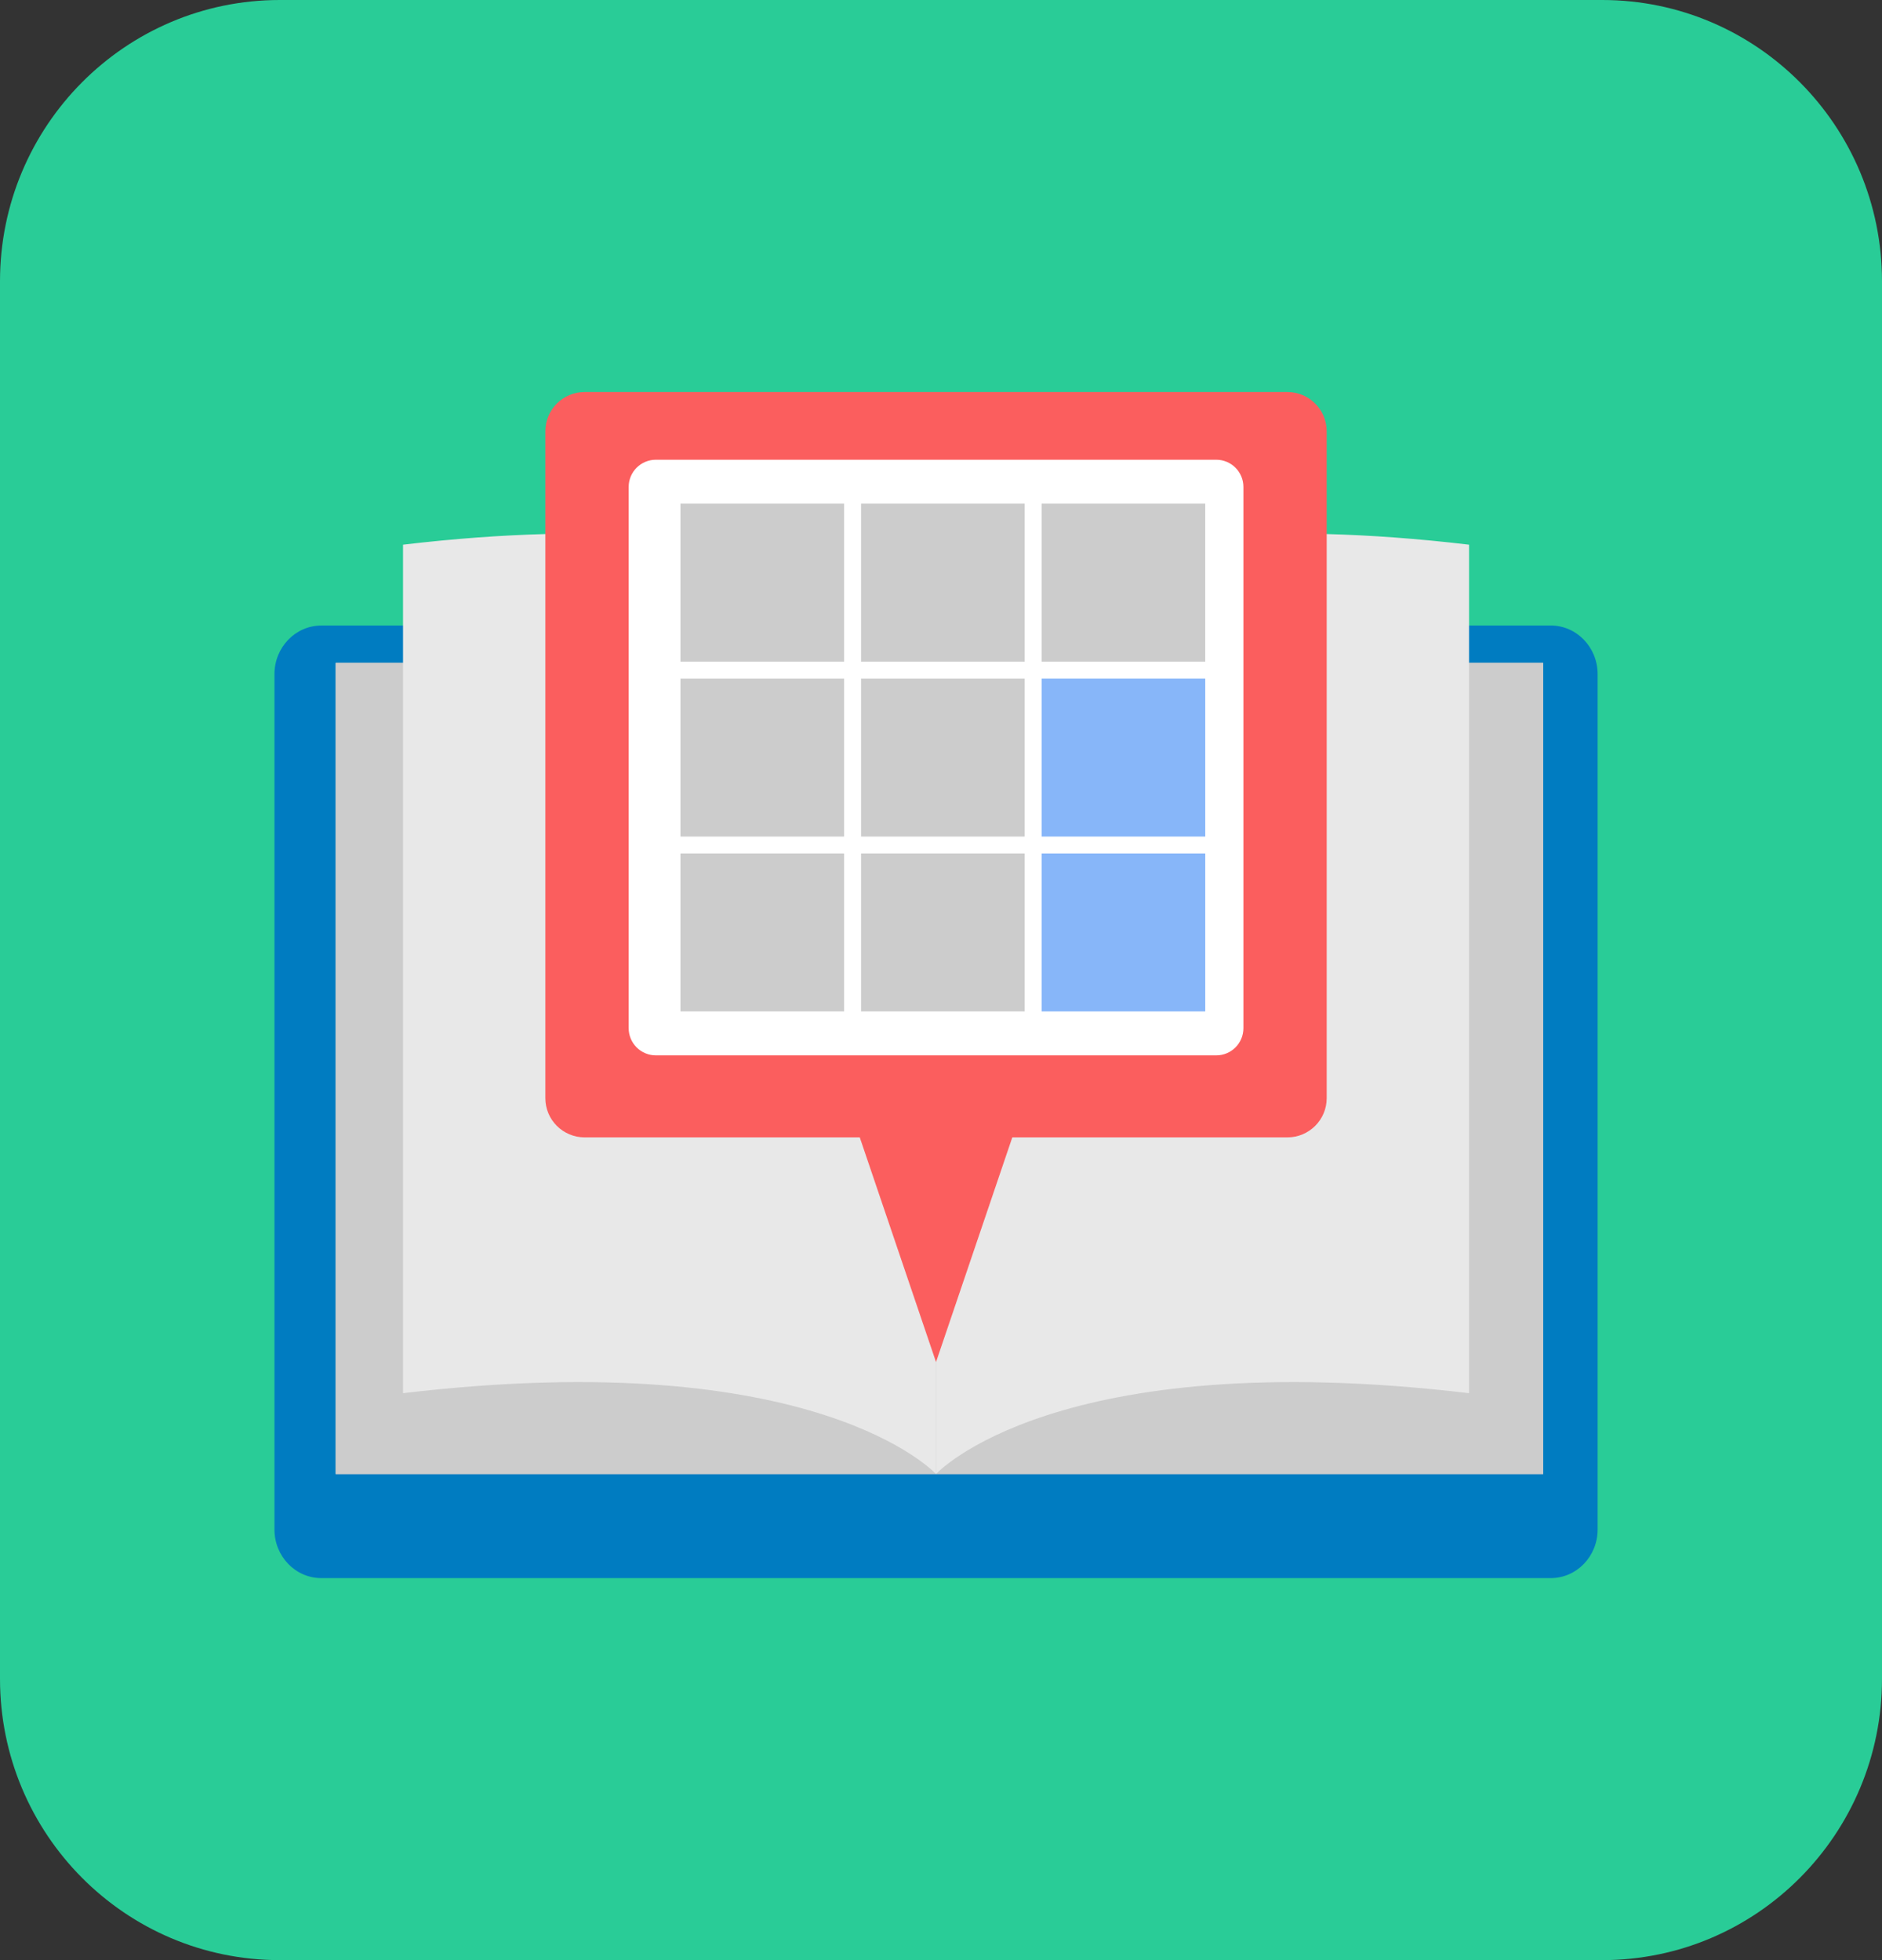 <svg width="48" height="50" viewBox="0 0 48 50" fill="none" xmlns="http://www.w3.org/2000/svg">
<rect x="0" y="0" width="48" height="50" fill="#333333" stroke="none"/>
<g clip-path="url(#clip0_12759_39857)">
<path d="M40.864 0H7.136C3.195 0 0 3.213 0 7.176V42.824C0 46.787 3.195 50 7.136 50H40.864C44.805 50 48 46.787 48 42.824V7.176C48 3.213 44.805 0 40.864 0Z" fill="#29CC97"/>
<path d="M23.873 15.957H8.195C7.535 15.957 7 16.512 7 17.198V39.015C7 39.7 7.534 40.255 8.195 40.255H39.552C40.212 40.255 40.747 39.7 40.747 39.015V17.197C40.747 16.512 40.212 15.956 39.552 15.956H23.873V15.957Z" fill="#007CC1"/>
<path d="M39.359 16.909H8.56V37.601H39.359V16.909Z" fill="#CCCCCC"/>
<path d="M39.359 16.909H8.56V37.601H39.359V16.909Z" fill="#CCCCCC"/>
<path d="M23.873 15.957V37.601C23.873 37.601 26.895 34.285 37.468 35.538V13.894C26.895 12.642 23.873 15.957 23.873 15.957Z" fill="#E8E8E8"/>
<path d="M23.873 15.957V37.601C23.873 37.601 20.852 34.285 10.279 35.538V13.894C20.852 12.642 23.873 15.957 23.873 15.957Z" fill="#E8E8E8"/>
<path d="M32.835 10H14.911C14.358 10 13.909 10.448 13.909 11.002V28.012C13.909 28.565 14.358 29.013 14.911 29.013H32.835C33.388 29.013 33.837 28.565 33.837 28.012V11.002C33.837 10.448 33.388 10 32.835 10Z" fill="#FB5E5E"/>
<path d="M20.256 24.085L23.873 34.744L27.491 24.085H20.256Z" fill="#FB5E5E"/>
<path d="M31.02 11.727H16.728C16.345 11.727 16.034 12.038 16.034 12.421V26.227C16.034 26.611 16.345 26.921 16.728 26.921H31.02C31.403 26.921 31.713 26.611 31.713 26.227V12.421C31.713 12.038 31.403 11.727 31.02 11.727Z" fill="white"/>
<path d="M21.529 12.848H17.355V16.877H21.529V12.848Z" fill="#CCCCCC"/>
<path d="M26.134 12.848H21.961V16.877H26.134V12.848Z" fill="#CCCCCC"/>
<path d="M30.74 12.848H26.566V16.877H30.74V12.848Z" fill="#CCCCCC"/>
<path d="M21.529 17.31H17.355V21.339H21.529V17.31Z" fill="#CCCCCC"/>
<path d="M26.134 17.31H21.961V21.339H26.134V17.31Z" fill="#CCCCCC"/>
<path d="M30.74 17.31H26.566V21.339H30.74V17.31Z" fill="#87B6F9"/>
<path d="M21.529 21.77H17.355V25.8H21.529V21.77Z" fill="#CCCCCC"/>
<path d="M26.134 21.77H21.961V25.8H26.134V21.77Z" fill="#CCCCCC"/>
<path d="M30.74 21.77H26.566V25.8H30.74V21.77Z" fill="#87B6F9"/>
</g>
<defs>
<clipPath id="clip0_12759_39857">
<rect width="48" height="50" fill="white"/>
</clipPath>
</defs>
</svg>
